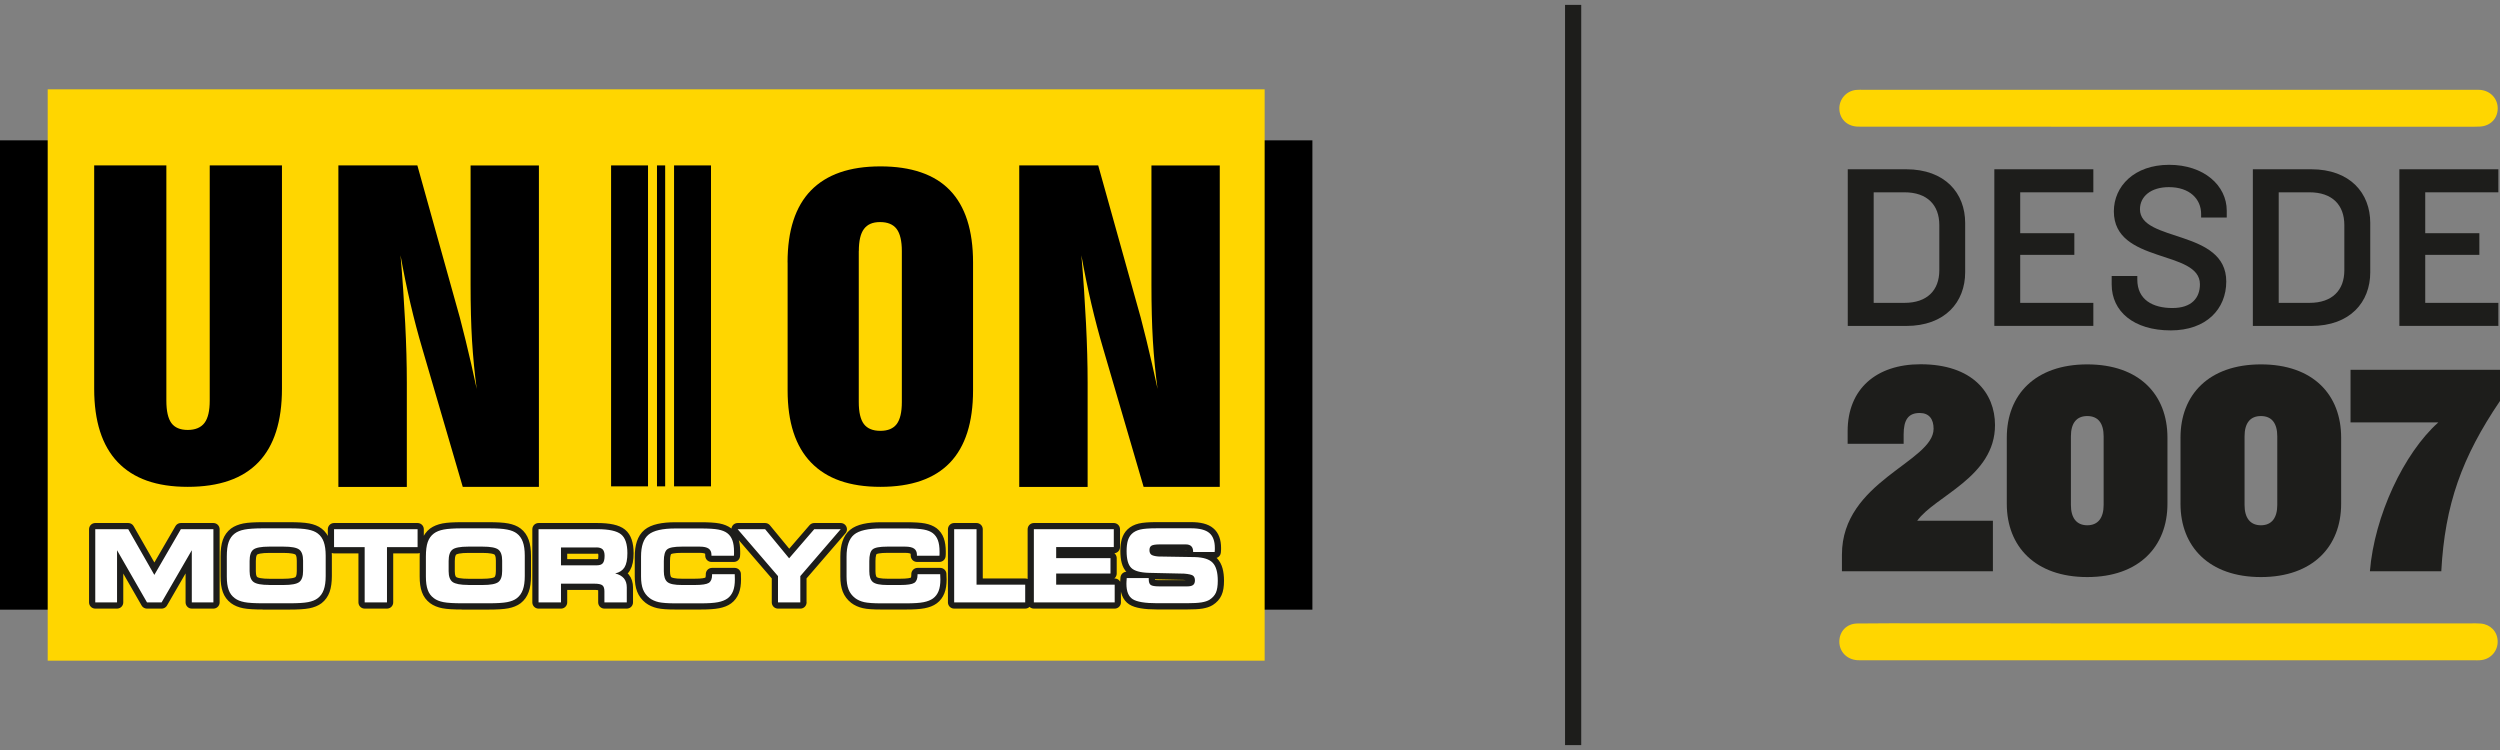 <svg xmlns="http://www.w3.org/2000/svg" width="300" height="90" viewBox="0 0 300 90" fill="none"><rect x="0" y="0" width="300" height="90" fill="#808080" stroke="none"/><path d="M157.488 16.841H0V73.16H157.488V16.841Z" fill="black"></path><path d="M151.757 10.72H5.723V79.28H151.757V10.72Z" fill="#FFD600"></path><path d="M19.963 19.85V48.071C19.963 49.32 20.165 50.222 20.569 50.77C20.973 51.319 21.63 51.593 22.532 51.593C23.435 51.593 24.12 51.304 24.539 50.749C24.965 50.186 25.167 49.291 25.167 48.078V19.85H33.835V46.656C33.835 50.561 32.897 53.506 31.013 55.469C29.122 57.439 26.3 58.421 22.532 58.421C18.765 58.421 16.015 57.432 14.124 55.455C12.24 53.477 11.302 50.547 11.302 46.656V19.85H19.963Z" fill="black"></path><path d="M40.606 58.421V19.85H50.083L54.449 35.491C54.954 37.216 55.431 38.998 55.871 40.832C56.326 42.672 56.766 44.614 57.206 46.671C56.946 44.744 56.766 42.809 56.643 40.875C56.528 38.941 56.47 36.703 56.47 34.155V19.857H64.669V58.428H55.532L50.681 41.842C50.169 40.11 49.693 38.313 49.26 36.458C48.827 34.61 48.43 32.669 48.062 30.633C48.314 33.513 48.487 36.234 48.624 38.796C48.754 41.351 48.819 43.726 48.819 45.92V58.435H40.591L40.606 58.421Z" fill="black"></path><path d="M94.507 31.492C94.507 27.667 95.438 24.787 97.308 22.86C99.184 20.933 101.956 19.966 105.644 19.966C109.332 19.966 112.154 20.918 113.995 22.838C115.835 24.751 116.766 27.638 116.766 31.492V46.851C116.766 50.691 115.843 53.585 113.995 55.52C112.133 57.454 109.361 58.421 105.651 58.421C101.941 58.421 99.206 57.447 97.329 55.505C95.453 53.563 94.514 50.676 94.514 46.851V31.492H94.507ZM103.053 30.128V48.244C103.053 49.457 103.255 50.337 103.666 50.886C104.078 51.427 104.735 51.701 105.644 51.701C106.554 51.701 107.189 51.427 107.607 50.886C108.019 50.33 108.221 49.457 108.221 48.244V30.128C108.221 28.915 108.011 28.028 107.6 27.479C107.181 26.923 106.517 26.649 105.608 26.649C104.699 26.649 104.085 26.931 103.674 27.479C103.262 28.028 103.06 28.915 103.06 30.128H103.053Z" fill="black"></path><path d="M122.309 58.421V19.85H131.785L136.152 35.491C136.657 37.216 137.134 38.998 137.574 40.832C138.022 42.672 138.469 44.614 138.909 46.671C138.649 44.744 138.462 42.809 138.346 40.875C138.231 38.941 138.173 36.703 138.173 34.155V19.857H146.372V58.428H137.235L132.385 41.842C131.872 40.11 131.396 38.313 130.963 36.458C130.53 34.61 130.133 32.669 129.765 30.633C130.017 33.513 130.19 36.234 130.32 38.796C130.45 41.351 130.515 43.726 130.515 45.92V58.435H122.287L122.309 58.421Z" fill="black"></path><path d="M135.2 69.37H137.849V69.522C137.849 69.847 137.928 70.078 138.087 70.193C138.246 70.309 138.585 70.366 139.104 70.366H142.468C142.8 70.366 143.038 70.309 143.175 70.2C143.319 70.092 143.392 69.904 143.392 69.645C143.392 69.385 143.312 69.19 143.146 69.074C142.98 68.959 142.634 68.887 142.092 68.843L137.885 68.75C136.831 68.721 136.116 68.519 135.748 68.151C135.373 67.782 135.192 67.111 135.192 66.13C135.192 65.624 135.243 65.213 135.337 64.888C135.438 64.563 135.589 64.289 135.813 64.073C136.066 63.827 136.405 63.654 136.816 63.553C137.228 63.452 137.899 63.401 138.83 63.401H142.923C143.933 63.401 144.669 63.582 145.109 63.957C145.557 64.325 145.781 64.924 145.781 65.754C145.781 65.812 145.781 65.87 145.781 65.935C145.781 66 145.773 66.101 145.759 66.238H143.175V66.202C143.175 65.913 143.103 65.697 142.951 65.545C142.807 65.401 142.583 65.329 142.287 65.329H139.198C138.686 65.329 138.347 65.379 138.181 65.48C138.015 65.581 137.935 65.761 137.935 66.014C137.935 66.267 138.007 66.447 138.159 66.563C138.31 66.678 138.585 66.743 138.989 66.779L143.399 66.851C144.402 66.88 145.117 67.104 145.521 67.53C145.932 67.956 146.134 68.677 146.134 69.702C146.134 70.316 146.055 70.785 145.903 71.117C145.752 71.456 145.499 71.738 145.138 71.969C144.9 72.12 144.583 72.221 144.178 72.293C143.774 72.358 143.19 72.387 142.425 72.387H138.852C137.387 72.387 136.405 72.221 135.907 71.897C135.409 71.572 135.164 70.958 135.164 70.056C135.164 70.005 135.164 69.919 135.171 69.796C135.171 69.681 135.185 69.529 135.2 69.356V69.37ZM133.655 65.646H126.741V66.974H133.258V68.822H126.741V70.164H133.763V72.286H124.063V63.51H133.655V65.646ZM117.177 70.164H123.024V72.286H114.5V63.51H117.185V70.164H117.177ZM110.032 66.671V66.584C110.032 66.245 109.916 65.993 109.693 65.834C109.469 65.675 109.108 65.596 108.617 65.596H106.466C105.55 65.596 104.958 65.704 104.698 65.927C104.438 66.151 104.308 66.613 104.308 67.32V68.54C104.308 69.175 104.453 69.609 104.749 69.84C105.037 70.078 105.615 70.193 106.474 70.193H108.033C108.884 70.193 109.447 70.114 109.707 69.941C109.974 69.767 110.104 69.45 110.104 68.988V68.894H112.825C112.825 68.894 112.825 68.93 112.825 68.959C112.84 69.212 112.847 69.406 112.847 69.529C112.847 70.092 112.775 70.554 112.63 70.922C112.486 71.283 112.269 71.579 111.966 71.803C111.678 72.019 111.295 72.163 110.819 72.257C110.342 72.351 109.642 72.394 108.718 72.394H105.723C104.806 72.394 104.135 72.351 103.702 72.25C103.269 72.149 102.901 71.983 102.598 71.752C102.244 71.471 101.984 71.131 101.825 70.727C101.667 70.316 101.587 69.811 101.587 69.19V66.794C101.587 65.538 101.883 64.657 102.482 64.159C103.081 63.661 104.164 63.416 105.73 63.416H108.725C109.685 63.416 110.4 63.459 110.855 63.546C111.309 63.632 111.67 63.784 111.937 63.979C112.212 64.195 112.421 64.477 112.551 64.838C112.681 65.198 112.746 65.646 112.746 66.195C112.746 66.325 112.746 66.425 112.746 66.49C112.746 66.555 112.738 66.628 112.731 66.685H110.039L110.032 66.671ZM96.044 72.286H93.359V69.132L88.516 63.51H91.815L94.695 67.003L97.711 63.51H100.887L96.037 69.132V72.286H96.044ZM85.376 66.671V66.584C85.376 66.245 85.261 65.993 85.037 65.834C84.814 65.675 84.453 65.596 83.962 65.596H81.811C80.894 65.596 80.302 65.704 80.043 65.927C79.783 66.151 79.653 66.613 79.653 67.32V68.54C79.653 69.175 79.797 69.609 80.086 69.84C80.375 70.078 80.952 70.193 81.811 70.193H83.37C84.222 70.193 84.778 70.114 85.044 69.941C85.312 69.767 85.442 69.45 85.442 68.988V68.894H88.162C88.162 68.894 88.162 68.93 88.162 68.959C88.177 69.212 88.177 69.406 88.177 69.529C88.177 70.092 88.105 70.554 87.96 70.922C87.816 71.283 87.6 71.579 87.296 71.803C87.008 72.019 86.625 72.163 86.149 72.257C85.672 72.351 84.972 72.394 84.049 72.394H81.053C80.137 72.394 79.465 72.351 79.032 72.25C78.599 72.149 78.231 71.983 77.928 71.752C77.574 71.471 77.314 71.131 77.156 70.727C76.997 70.316 76.918 69.811 76.918 69.19V66.794C76.918 65.538 77.213 64.657 77.812 64.159C78.412 63.661 79.494 63.416 81.06 63.416H84.056C85.016 63.416 85.73 63.459 86.185 63.546C86.64 63.632 87.001 63.784 87.267 63.979C87.542 64.195 87.751 64.477 87.881 64.838C88.011 65.198 88.076 65.646 88.076 66.195C88.076 66.325 88.076 66.425 88.076 66.49C88.076 66.555 88.069 66.628 88.061 66.685H85.376V66.671ZM71.685 63.51C73.078 63.51 74.023 63.719 74.528 64.13C75.034 64.542 75.286 65.292 75.286 66.389C75.286 67.147 75.171 67.71 74.947 68.078C74.723 68.454 74.348 68.699 73.821 68.822C74.283 68.93 74.629 69.125 74.868 69.406C75.099 69.688 75.214 70.049 75.214 70.489V72.286H72.529V70.951C72.529 70.605 72.45 70.366 72.284 70.236C72.118 70.106 71.8 70.042 71.317 70.042H67.318V72.286H64.626V63.51H71.677H71.685ZM71.584 65.697H67.318V67.84H71.584C71.945 67.84 72.19 67.761 72.334 67.595C72.479 67.429 72.551 67.126 72.551 66.685C72.551 66.339 72.471 66.086 72.32 65.927C72.168 65.769 71.923 65.689 71.584 65.689V65.697ZM56.196 70.2H57.899C58.845 70.2 59.472 70.085 59.79 69.847C60.1 69.609 60.252 69.168 60.252 68.526V67.277C60.252 66.635 60.1 66.195 59.79 65.956C59.48 65.718 58.852 65.603 57.899 65.603H56.181C55.214 65.603 54.579 65.725 54.283 65.964C53.98 66.202 53.828 66.656 53.828 67.328V68.547C53.828 69.183 53.987 69.616 54.305 69.847C54.622 70.085 55.25 70.2 56.196 70.2ZM55.474 72.394C54.449 72.394 53.698 72.351 53.222 72.257C52.746 72.163 52.363 72.005 52.06 71.781C51.721 71.528 51.475 71.196 51.331 70.792C51.179 70.381 51.107 69.847 51.107 69.175V66.786C51.107 66.05 51.179 65.466 51.331 65.04C51.483 64.614 51.728 64.275 52.06 64.022C52.356 63.806 52.746 63.647 53.236 63.546C53.727 63.452 54.464 63.409 55.459 63.409H58.614C59.61 63.409 60.353 63.452 60.851 63.546C61.342 63.64 61.739 63.798 62.028 64.022C62.352 64.267 62.59 64.607 62.742 65.04C62.894 65.466 62.973 66.014 62.973 66.685V69.132C62.973 69.803 62.894 70.359 62.742 70.778C62.59 71.196 62.352 71.536 62.028 71.788C61.732 72.012 61.342 72.171 60.858 72.265C60.375 72.358 59.624 72.402 58.614 72.402H55.467L55.474 72.394ZM46.438 72.286H43.76V65.66H40.086V63.51H50.111V65.66H46.438V72.286ZM32.313 70.2H34.016C34.962 70.2 35.59 70.085 35.9 69.847C36.21 69.609 36.362 69.168 36.362 68.526V67.277C36.362 66.635 36.21 66.195 35.9 65.956C35.59 65.718 34.962 65.603 34.016 65.603H32.298C31.331 65.603 30.696 65.725 30.4 65.964C30.097 66.202 29.953 66.656 29.953 67.328V68.547C29.953 69.183 30.111 69.616 30.429 69.847C30.746 70.085 31.374 70.2 32.32 70.2H32.313ZM31.584 72.394C30.559 72.394 29.808 72.351 29.332 72.257C28.855 72.163 28.473 72.005 28.17 71.781C27.831 71.528 27.585 71.196 27.441 70.792C27.289 70.381 27.217 69.847 27.217 69.175V66.786C27.217 66.05 27.289 65.466 27.441 65.04C27.592 64.614 27.838 64.275 28.17 64.022C28.466 63.806 28.855 63.647 29.346 63.546C29.837 63.452 30.573 63.409 31.569 63.409H34.723C35.719 63.409 36.463 63.452 36.961 63.546C37.452 63.64 37.849 63.798 38.137 64.022C38.462 64.267 38.7 64.607 38.852 65.04C39.003 65.466 39.076 66.014 39.076 66.685V69.132C39.076 69.803 38.996 70.359 38.852 70.778C38.7 71.196 38.462 71.536 38.137 71.788C37.841 72.012 37.452 72.171 36.968 72.265C36.484 72.358 35.734 72.402 34.723 72.402H31.576L31.584 72.394ZM14.038 72.286H11.432V63.51H15.387L18.52 68.995L21.703 63.51H25.608V72.286H23.016V66.029L19.393 72.286H17.639L14.045 66.029V72.286H14.038Z" stroke="#1D1D1B" stroke-width="1.494" stroke-linejoin="round"></path><path d="M135.2 69.37H137.849V69.522C137.849 69.854 137.928 70.078 138.087 70.193C138.246 70.308 138.585 70.366 139.097 70.366H142.468C142.8 70.366 143.038 70.308 143.175 70.193C143.319 70.085 143.392 69.897 143.392 69.637C143.392 69.377 143.305 69.183 143.146 69.067C142.98 68.959 142.634 68.879 142.092 68.836L137.885 68.742C136.831 68.713 136.116 68.511 135.748 68.143C135.373 67.775 135.192 67.104 135.192 66.129C135.192 65.624 135.243 65.213 135.337 64.881C135.438 64.556 135.589 64.282 135.813 64.065C136.066 63.82 136.405 63.647 136.816 63.546C137.228 63.445 137.899 63.394 138.83 63.394H142.923C143.94 63.394 144.669 63.582 145.109 63.95C145.557 64.325 145.781 64.924 145.781 65.754C145.781 65.812 145.781 65.87 145.781 65.927C145.781 65.992 145.773 66.093 145.759 66.238H143.175V66.202C143.175 65.913 143.103 65.689 142.951 65.545C142.807 65.4 142.583 65.328 142.287 65.328H139.198C138.686 65.328 138.347 65.379 138.181 65.48C138.015 65.581 137.935 65.761 137.935 66.014C137.935 66.267 138.007 66.447 138.159 66.563C138.31 66.671 138.585 66.743 138.989 66.779L143.399 66.851C144.402 66.88 145.117 67.104 145.521 67.53C145.932 67.956 146.134 68.677 146.134 69.702C146.134 70.308 146.055 70.785 145.911 71.117C145.759 71.449 145.506 71.738 145.146 71.969C144.907 72.113 144.59 72.221 144.186 72.286C143.781 72.351 143.197 72.387 142.432 72.387H138.859C137.394 72.387 136.412 72.221 135.914 71.896C135.416 71.572 135.171 70.958 135.171 70.063C135.171 70.013 135.171 69.926 135.178 69.811C135.178 69.695 135.192 69.543 135.207 69.37M133.655 65.646H126.741V66.974H133.258V68.822H126.741V70.164H133.763V72.286H124.063V63.502H133.655V65.646ZM117.177 70.164H123.024V72.286H114.5V63.502H117.185V70.157L117.177 70.164ZM110.032 66.671V66.584C110.032 66.238 109.916 65.992 109.693 65.834C109.469 65.675 109.108 65.595 108.617 65.595H106.474C105.557 65.595 104.965 65.704 104.705 65.935C104.445 66.151 104.316 66.62 104.316 67.328V68.547C104.316 69.175 104.46 69.616 104.749 69.847C105.037 70.085 105.615 70.2 106.474 70.2H108.033C108.884 70.2 109.44 70.114 109.707 69.948C109.974 69.774 110.104 69.457 110.104 68.995V68.901H112.825C112.825 68.901 112.825 68.937 112.825 68.966C112.84 69.219 112.847 69.413 112.847 69.536C112.847 70.099 112.775 70.561 112.63 70.929C112.486 71.29 112.269 71.586 111.966 71.81C111.678 72.019 111.295 72.171 110.819 72.264C110.342 72.358 109.642 72.402 108.718 72.402H105.723C104.806 72.402 104.135 72.351 103.702 72.257C103.269 72.156 102.901 71.99 102.598 71.759C102.244 71.478 101.984 71.138 101.825 70.734C101.667 70.323 101.587 69.811 101.587 69.19V66.793C101.587 65.538 101.883 64.657 102.482 64.159C103.081 63.661 104.164 63.416 105.73 63.416H108.725C109.685 63.416 110.4 63.459 110.855 63.546C111.309 63.632 111.67 63.777 111.937 63.979C112.212 64.195 112.421 64.477 112.551 64.838C112.681 65.191 112.746 65.646 112.746 66.187C112.746 66.317 112.746 66.418 112.746 66.49C112.746 66.555 112.738 66.627 112.731 66.685H110.039L110.032 66.671ZM96.044 72.286H93.359V69.132L88.516 63.502H91.815L94.695 66.996L97.711 63.502H100.887L96.037 69.132V72.286H96.044ZM85.376 66.671V66.584C85.376 66.238 85.261 65.992 85.037 65.834C84.814 65.675 84.453 65.595 83.962 65.595H81.818C80.902 65.595 80.31 65.704 80.05 65.935C79.79 66.151 79.66 66.62 79.66 67.328V68.547C79.66 69.175 79.805 69.616 80.093 69.847C80.382 70.085 80.959 70.2 81.818 70.2H83.377C84.229 70.2 84.785 70.114 85.052 69.948C85.319 69.774 85.449 69.457 85.449 68.995V68.901H88.17C88.17 68.901 88.17 68.937 88.17 68.966C88.184 69.219 88.184 69.413 88.184 69.536C88.184 70.099 88.112 70.561 87.968 70.929C87.823 71.29 87.607 71.586 87.304 71.81C87.015 72.019 86.632 72.171 86.156 72.264C85.68 72.358 84.98 72.402 84.056 72.402H81.06C80.144 72.402 79.472 72.351 79.04 72.257C78.606 72.156 78.238 71.99 77.935 71.759C77.582 71.478 77.322 71.138 77.163 70.734C77.004 70.323 76.925 69.811 76.925 69.19V66.793C76.925 65.538 77.221 64.657 77.82 64.159C78.419 63.661 79.501 63.416 81.068 63.416H84.063C85.023 63.416 85.737 63.459 86.192 63.546C86.647 63.632 87.008 63.777 87.275 63.979C87.556 64.195 87.758 64.477 87.888 64.838C88.018 65.191 88.083 65.646 88.083 66.187C88.083 66.317 88.083 66.418 88.083 66.49C88.083 66.555 88.076 66.627 88.069 66.685H85.376V66.671ZM71.685 63.502C73.078 63.502 74.023 63.712 74.528 64.123C75.034 64.534 75.286 65.285 75.286 66.382C75.286 67.14 75.171 67.703 74.947 68.071C74.723 68.439 74.348 68.692 73.821 68.814C74.283 68.923 74.629 69.125 74.868 69.399C75.099 69.681 75.214 70.041 75.214 70.489V72.286H72.529V70.951C72.529 70.604 72.45 70.366 72.284 70.236C72.118 70.106 71.8 70.041 71.317 70.041H67.318V72.286H64.626V63.502H71.677H71.685ZM71.584 65.697H67.318V67.84H71.584C71.945 67.84 72.19 67.761 72.334 67.588C72.479 67.421 72.551 67.118 72.551 66.685C72.551 66.339 72.471 66.086 72.32 65.927C72.168 65.776 71.916 65.689 71.584 65.689V65.697ZM56.203 70.2H57.906C58.852 70.2 59.48 70.085 59.797 69.847C60.108 69.608 60.259 69.168 60.259 68.519V67.277C60.259 66.635 60.108 66.187 59.797 65.949C59.487 65.711 58.859 65.595 57.906 65.595H56.188C55.221 65.595 54.586 65.718 54.29 65.956C53.987 66.195 53.836 66.649 53.836 67.32V68.54C53.836 69.168 53.994 69.608 54.312 69.839C54.63 70.07 55.258 70.193 56.203 70.193V70.2ZM55.474 72.394C54.449 72.394 53.698 72.351 53.222 72.257C52.746 72.163 52.363 72.012 52.06 71.781C51.721 71.528 51.475 71.204 51.331 70.792C51.179 70.381 51.107 69.847 51.107 69.175V66.786C51.107 66.05 51.179 65.466 51.331 65.04C51.483 64.614 51.728 64.267 52.06 64.022C52.356 63.798 52.746 63.639 53.236 63.546C53.727 63.452 54.464 63.401 55.459 63.401H58.614C59.61 63.401 60.353 63.445 60.851 63.546C61.342 63.639 61.739 63.798 62.028 64.022C62.352 64.267 62.59 64.607 62.742 65.032C62.894 65.458 62.973 66.007 62.973 66.678V69.125C62.973 69.803 62.894 70.352 62.742 70.77C62.59 71.196 62.352 71.528 62.028 71.781C61.732 72.012 61.342 72.163 60.858 72.257C60.375 72.351 59.624 72.394 58.614 72.394H55.467H55.474ZM46.438 72.286H43.76V65.653H40.086V63.502H50.111V65.653H46.438V72.286ZM32.313 70.2H34.016C34.962 70.2 35.59 70.085 35.907 69.847C36.217 69.608 36.369 69.168 36.369 68.519V67.277C36.369 66.635 36.217 66.187 35.907 65.949C35.597 65.711 34.969 65.595 34.016 65.595H32.298C31.331 65.595 30.696 65.718 30.4 65.956C30.097 66.195 29.953 66.649 29.953 67.32V68.54C29.953 69.168 30.111 69.608 30.429 69.839C30.747 70.078 31.374 70.193 32.32 70.193L32.313 70.2ZM31.584 72.394C30.559 72.394 29.808 72.351 29.332 72.257C28.855 72.163 28.473 72.012 28.17 71.781C27.831 71.528 27.585 71.204 27.441 70.792C27.289 70.381 27.217 69.847 27.217 69.175V66.786C27.217 66.05 27.289 65.466 27.441 65.04C27.592 64.614 27.838 64.267 28.17 64.022C28.466 63.798 28.855 63.639 29.346 63.546C29.837 63.452 30.573 63.401 31.569 63.401H34.723C35.719 63.401 36.47 63.445 36.961 63.546C37.452 63.639 37.849 63.798 38.137 64.022C38.462 64.267 38.7 64.607 38.852 65.032C39.003 65.458 39.083 66.007 39.083 66.678V69.125C39.083 69.803 39.003 70.352 38.852 70.77C38.7 71.196 38.462 71.528 38.137 71.781C37.841 72.012 37.452 72.163 36.968 72.257C36.484 72.351 35.734 72.394 34.723 72.394H31.576H31.584ZM14.038 72.286H11.432V63.502H15.387L18.52 68.988L21.703 63.502H25.608V72.286H23.016V66.028L19.393 72.286H17.639L14.045 66.028V72.286H14.038Z" fill="white"></path><path d="M79.82 19.85H78.838V58.363H79.82V19.85Z" fill="black"></path><path d="M85.319 19.85H80.887V58.363H85.319V19.85Z" fill="black"></path><path d="M77.762 19.85H73.331V58.363H77.762V19.85Z" fill="black"></path><path d="M188.776 0.586V89.413" stroke="#1D1D1B" stroke-width="1.942" stroke-miterlimit="10"></path><path d="M246.113 15.202C238.715 15.202 231.317 15.202 223.912 15.202C223.544 15.202 223.176 15.209 222.807 15.187C221.588 15.101 220.743 14.227 220.722 13.051C220.7 11.903 221.544 10.929 222.706 10.792C223.031 10.756 223.37 10.777 223.702 10.777C238.65 10.777 281.804 10.777 296.752 10.777C297.048 10.777 297.344 10.763 297.632 10.785C298.867 10.893 299.754 11.86 299.726 13.058C299.697 14.235 298.852 15.108 297.625 15.187C297.004 15.223 296.377 15.209 295.749 15.209C288.603 15.209 253.251 15.209 246.113 15.209V15.202Z" fill="#FFD600"></path><path d="M246.069 74.805C253.468 74.805 289.079 74.805 296.477 74.805C296.881 74.805 297.286 74.791 297.69 74.827C298.845 74.921 299.675 75.772 299.718 76.906C299.768 78.06 298.946 79.056 297.784 79.208C297.423 79.258 297.047 79.23 296.679 79.23C281.768 79.23 238.65 79.23 223.738 79.23C223.442 79.23 223.146 79.244 222.858 79.222C221.609 79.129 220.714 78.19 220.721 76.992C220.721 75.772 221.595 74.834 222.879 74.82C225.492 74.784 228.105 74.798 230.718 74.798C235.835 74.798 240.952 74.798 246.069 74.798V74.805Z" fill="#FFD600"></path><path d="M228.733 39.114H221.731V20.312H228.733C233.417 20.312 235.82 23.192 235.82 26.75V32.676C235.82 36.234 233.424 39.114 228.733 39.114ZM232.717 27.003C232.717 24.607 231.273 23.077 228.538 23.077H224.842V36.343H228.538C231.273 36.343 232.717 34.82 232.717 32.445V26.996V27.003Z" fill="#1D1D1B"></path><path d="M239.321 39.114V20.312H251.201V23.077H242.425V27.985H248.921V30.583H242.425V36.343H251.201V39.107H239.321V39.114Z" fill="#1D1D1B"></path><path d="M260.49 39.648C256.03 39.648 253.402 37.36 253.402 34.141V33.123H256.477V33.549C256.477 35.974 258.339 36.963 260.685 36.963C263.031 36.963 263.991 35.722 263.991 34.112C263.991 29.933 253.662 31.687 253.662 25.364C253.662 22.348 256.116 19.778 260.295 19.778C264.474 19.778 267.21 22.261 267.21 25.285V26.101H264.135V25.675C264.135 23.87 262.749 22.456 260.266 22.456C258.094 22.456 256.795 23.582 256.795 25.112C256.795 29.089 267.152 27.479 267.152 33.78C267.152 37.086 264.756 39.648 260.49 39.648Z" fill="#1D1D1B"></path><path d="M277.343 39.114H270.342V20.312H277.343C282.028 20.312 284.431 23.192 284.431 26.75V32.676C284.431 36.234 282.035 39.114 277.343 39.114ZM281.32 27.003C281.32 24.607 279.877 23.077 277.141 23.077H273.446V36.343H277.141C279.877 36.343 281.32 34.82 281.32 32.445V26.996V27.003Z" fill="#1D1D1B"></path><path d="M287.924 39.114V20.312H299.804V23.077H291.028V27.985H297.524V30.583H291.028V36.343H299.804V39.107H287.924V39.114Z" fill="#1D1D1B"></path><path d="M230.068 62.492H239.148V68.554H221.032V66.555C221.032 57.728 232.031 55.447 232.031 51.449C232.031 50.287 231.49 49.558 230.364 49.558C228.986 49.558 228.437 50.395 228.437 52.134V53.26H221.717V51.737C221.717 46.692 225.131 43.711 230.465 43.711C236.708 43.711 239.401 47.161 239.401 51.008C239.401 57.252 232.212 59.504 230.068 62.484V62.492Z" fill="#1D1D1B"></path><path d="M250.473 69.248C244.229 69.248 240.815 65.581 240.815 60.464V52.51C240.815 47.356 244.229 43.726 250.473 43.726C256.716 43.726 260.094 47.356 260.094 52.51V60.464C260.094 65.581 256.68 69.248 250.473 69.248ZM252.436 52.358C252.436 50.799 251.779 49.926 250.473 49.926C249.166 49.926 248.509 50.799 248.509 52.358V60.601C248.509 62.124 249.166 63.033 250.473 63.033C251.779 63.033 252.436 62.124 252.436 60.601V52.358Z" fill="#1D1D1B"></path><path d="M271.317 69.248C265.074 69.248 261.66 65.581 261.66 60.464V52.51C261.66 47.356 265.074 43.726 271.317 43.726C277.561 43.726 280.938 47.356 280.938 52.51V60.464C280.938 65.581 277.524 69.248 271.317 69.248ZM273.273 52.358C273.273 50.799 272.616 49.926 271.31 49.926C270.004 49.926 269.347 50.799 269.347 52.358V60.601C269.347 62.124 270.004 63.033 271.31 63.033C272.616 63.033 273.273 62.124 273.273 60.601V52.358Z" fill="#1D1D1B"></path><path d="M292.955 68.555H284.388C284.929 61.907 288.452 54.394 292.594 50.691H282.064V44.376H300V48.114C295.424 54.87 293.388 60.536 292.955 68.555Z" fill="#1D1D1B"></path></svg>